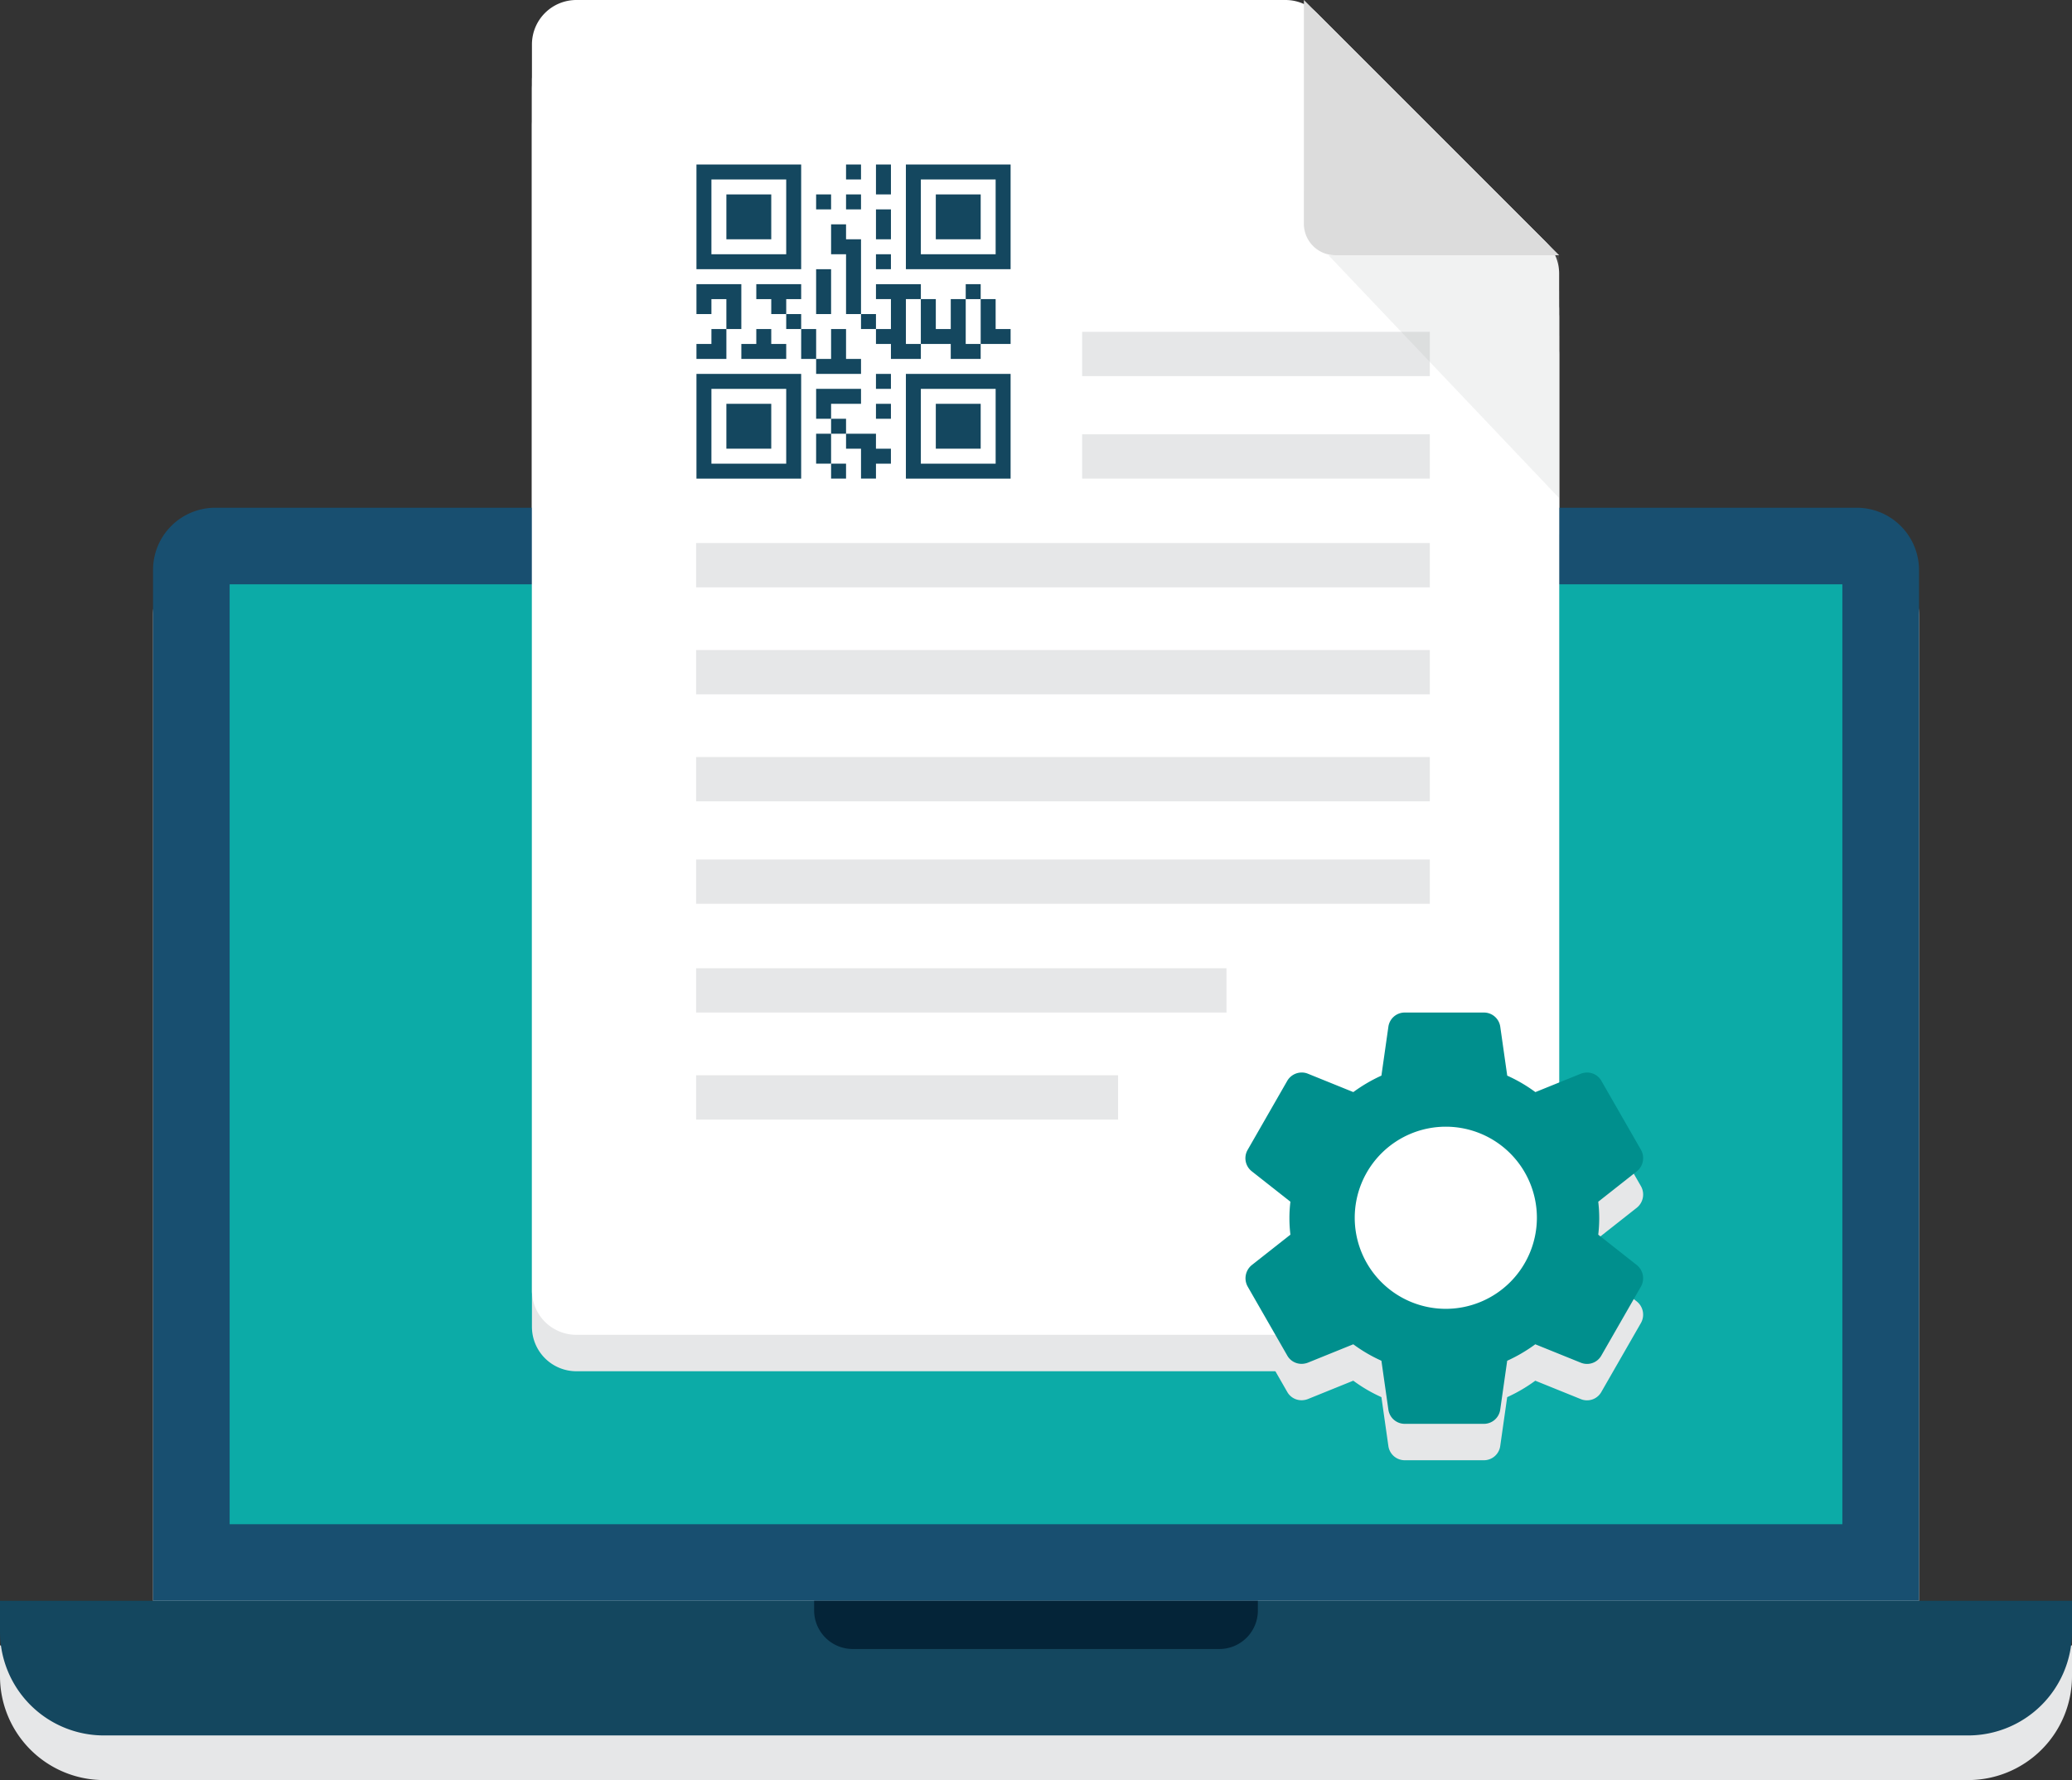 <svg xmlns="http://www.w3.org/2000/svg" width="343.517" height="295.161" viewBox="0 0 343.517 295.161">
  <rect x="0" y="0" width="343.517" height="295.161" fill="#333333" stroke="none"/>
  <g id="Group_22993" data-name="Group 22993" transform="translate(-634.343 -6004.835)">
    <g id="Group_22970" data-name="Group 22970" transform="translate(634.343 6012.236)" style="mix-blend-mode: multiply;isolation: isolate">
      <path id="Path_66170" data-name="Path 66170" d="M644.043,6221.088V6050.169a10.311,10.311,0,0,1,10.325-10.322H926.484a10.333,10.333,0,0,1,10.338,10.322v170.919Z" transform="translate(-618.668 -5955.656)" fill="#e6e7e8"/>
      <path id="Path_66171" data-name="Path 66171" d="M977.86,6114.243a17.225,17.225,0,0,1-17.213,17.214H651.569a17.225,17.225,0,0,1-17.226-17.214v-5.114H977.86Z" transform="translate(-634.343 -5843.697)" fill="#e6e7e8"/>
      <path id="Path_66172" data-name="Path 66172" d="M759.51,6110.738a6.386,6.386,0,0,1-6.4,6.388h-60.77a6.408,6.408,0,0,1-6.4-6.388v-1.609H759.51Z" transform="translate(-550.966 -5843.697)" fill="#e6e7e8"/>
      <rect id="Rectangle_4512" data-name="Rectangle 4512" width="267.369" height="155.849" transform="translate(38.074 96.886)" fill="#e6e7e8"/>
      <path id="Path_66173" data-name="Path 66173" d="M675.4,6009.973a7.363,7.363,0,0,0-7.343,7.342v206.648a7.366,7.366,0,0,0,7.343,7.344H831.012a7.365,7.365,0,0,0,7.343-7.344V6055.334a7.349,7.349,0,0,0-2.151-5.192l-38.018-38.02a7.335,7.335,0,0,0-5.193-2.149Z" transform="translate(-579.866 -6003.935)" fill="#e6e7e8"/>
      <rect id="Rectangle_4513" data-name="Rectangle 4513" width="69.961" height="7.343" transform="translate(115.407 184.327)" fill="#e6e7e8"/>
      <rect id="Rectangle_4514" data-name="Rectangle 4514" width="87.933" height="7.343" transform="translate(115.407 166.587)" fill="#e6e7e8"/>
      <rect id="Rectangle_4515" data-name="Rectangle 4515" width="121.642" height="7.343" transform="translate(115.407 148.556)" fill="#e6e7e8"/>
      <rect id="Rectangle_4516" data-name="Rectangle 4516" width="121.642" height="7.343" transform="translate(115.407 131.562)" fill="#e6e7e8"/>
      <rect id="Rectangle_4517" data-name="Rectangle 4517" width="121.642" height="7.343" transform="translate(115.407 113.823)" fill="#e6e7e8"/>
      <rect id="Rectangle_4518" data-name="Rectangle 4518" width="121.642" height="7.343" transform="translate(115.407 96.083)" fill="#e6e7e8"/>
      <rect id="Rectangle_4519" data-name="Rectangle 4519" width="57.643" height="7.343" transform="translate(179.406 78.052)" fill="#e6e7e8"/>
      <rect id="Rectangle_4520" data-name="Rectangle 4520" width="57.643" height="7.343" transform="translate(179.406 61.058)" fill="#e6e7e8"/>
      <path id="Path_66174" data-name="Path 66174" d="M756.777,6066.419v-40.27h-38.24Z" transform="translate(-498.287 -5977.792)" fill="#e6e7e8" opacity="0.15"/>
      <path id="Path_66175" data-name="Path 66175" d="M716.977,6047.088a5.215,5.215,0,0,0,5.2,5.2H759.3l-42.319-42.318Z" transform="translate(-500.807 -6003.935)" fill="#e6e7e8"/>
      <path id="Path_66176" data-name="Path 66176" d="M691.754,6033.672v17.36h17.36v-17.36Zm14.88,4.39v10.492h-12.4v-12.4h12.4Z" transform="translate(-541.567 -5965.638)" fill="#e6e7e8"/>
      <rect id="Rectangle_4521" data-name="Rectangle 4521" width="7.44" height="7.44" transform="translate(155.147 72.994)" fill="#e6e7e8"/>
      <path id="Path_66177" data-name="Path 66177" d="M678.481,6033.672v17.36h17.36v-17.36Zm14.88,4.39v10.492h-12.4v-12.4h12.4Z" transform="translate(-563.016 -5965.638)" fill="#e6e7e8"/>
      <rect id="Rectangle_4522" data-name="Rectangle 4522" width="7.44" height="7.44" transform="translate(120.425 72.994)" fill="#e6e7e8"/>
      <path id="Path_66178" data-name="Path 66178" d="M678.481,6020.4v17.36h17.36V6020.4Zm14.88,4.391v10.489h-12.4v-12.4h12.4Z" transform="translate(-563.016 -5987.086)" fill="#e6e7e8"/>
      <path id="Path_66179" data-name="Path 66179" d="M680.377,6029.734h7.44v-7.44h-7.44Z" transform="translate(-559.952 -5984.022)" fill="#e6e7e8"/>
      <path id="Path_66180" data-name="Path 66180" d="M691.754,6020.4v17.36h17.36V6020.4Zm14.88,4.391v10.489h-12.4v-12.4h12.4Z" transform="translate(-541.567 -5987.086)" fill="#e6e7e8"/>
      <path id="Path_66181" data-name="Path 66181" d="M693.65,6029.734h7.44v-7.44h-7.44Z" transform="translate(-538.503 -5984.022)" fill="#e6e7e8"/>
      <rect id="Rectangle_4523" data-name="Rectangle 4523" width="2.481" height="2.479" transform="translate(140.265 33.313)" fill="#e6e7e8"/>
      <path id="Path_66182" data-name="Path 66182" d="M689.858,6022.878v2.479h2.481V6020.4h-2.481Z" transform="translate(-544.632 -5987.086)" fill="#e6e7e8"/>
      <rect id="Rectangle_4524" data-name="Rectangle 4524" width="2.481" height="2.482" transform="translate(135.305 38.272)" fill="#e6e7e8"/>
      <rect id="Rectangle_4525" data-name="Rectangle 4525" width="2.481" height="2.482" transform="translate(140.265 38.272)" fill="#e6e7e8"/>
      <path id="Path_66183" data-name="Path 66183" d="M689.858,6025.722v2.479h2.481v-4.958h-2.481Z" transform="translate(-544.632 -5982.49)" fill="#e6e7e8"/>
      <rect id="Rectangle_4526" data-name="Rectangle 4526" width="2.481" height="2.479" transform="translate(145.226 48.193)" fill="#e6e7e8"/>
      <path id="Path_66184" data-name="Path 66184" d="M684.753,6027.982h-2.479v2.481h2.479v2.479h2.481v-2.479h2.48v-2.481h-4.961Z" transform="translate(-556.888 -5974.83)" fill="#e6e7e8"/>
      <path id="Path_66185" data-name="Path 66185" d="M689.493,6024.19h-2.479v4.96h2.479v9.92h2.481v-12.4h-2.481Z" transform="translate(-549.228 -5980.958)" fill="#e6e7e8"/>
      <rect id="Rectangle_4527" data-name="Rectangle 4527" width="2.479" height="2.48" transform="translate(160.108 53.153)" fill="#e6e7e8"/>
      <path id="Path_66186" data-name="Path 66186" d="M686.065,6029.515v4.96h2.481v-7.44h-2.481Z" transform="translate(-550.761 -5976.362)" fill="#e6e7e8"/>
      <path id="Path_66187" data-name="Path 66187" d="M680.961,6027.982h-2.48v4.96h2.48v-2.479h2.48v4.959h2.48v-7.44h-4.96Z" transform="translate(-563.017 -5974.83)" fill="#e6e7e8"/>
      <rect id="Rectangle_4528" data-name="Rectangle 4528" width="2.48" height="2.481" transform="translate(130.346 58.113)" fill="#e6e7e8"/>
      <rect id="Rectangle_4529" data-name="Rectangle 4529" width="2.479" height="2.481" transform="translate(142.746 58.113)" fill="#e6e7e8"/>
      <path id="Path_66188" data-name="Path 66188" d="M680.961,6033.306h-2.48v2.482h4.961v-4.962h-2.48Z" transform="translate(-563.017 -5970.233)" fill="#e6e7e8"/>
      <path id="Path_66189" data-name="Path 66189" d="M686.285,6030.826h-2.479v2.479h-2.48v2.482h7.441v-2.482h-2.481Z" transform="translate(-558.42 -5970.233)" fill="#e6e7e8"/>
      <path id="Path_66190" data-name="Path 66190" d="M692.339,6027.982h-2.481v2.481h2.481v4.959h-2.481v2.479h2.481v2.482H697.3V6037.9h-2.479v-7.438H697.3v-2.481h-4.959Z" transform="translate(-544.632 -5974.83)" fill="#e6e7e8"/>
      <path id="Path_66191" data-name="Path 66191" d="M700.143,6033.891v-4.959h-2.481v4.959h-2.479v-4.959H692.7v7.438h4.96v2.482h4.96v-2.482h-2.479Z" transform="translate(-540.036 -5973.298)" fill="#e6e7e8"/>
      <path id="Path_66192" data-name="Path 66192" d="M698.974,6031.41v-2.479h-2.48v7.438h4.961v-2.479h-2.48Z" transform="translate(-533.907 -5973.298)" fill="#e6e7e8"/>
      <path id="Path_66193" data-name="Path 66193" d="M685.117,6033.306v2.482H687.6v-4.962h-2.479Z" transform="translate(-552.292 -5970.233)" fill="#e6e7e8"/>
      <path id="Path_66194" data-name="Path 66194" d="M691.026,6033.306v-2.479h-2.479v4.962h-2.481v2.479h7.442v-2.479h-2.481Z" transform="translate(-550.761 -5970.233)" fill="#e6e7e8"/>
      <rect id="Rectangle_4530" data-name="Rectangle 4530" width="2.481" height="2.479" transform="translate(145.226 68.034)" fill="#e6e7e8"/>
      <path id="Path_66195" data-name="Path 66195" d="M688.547,6034.618h-2.481v4.96h2.481V6037.1h4.96v-2.481h-4.96Z" transform="translate(-550.761 -5964.105)" fill="#e6e7e8"/>
      <rect id="Rectangle_4531" data-name="Rectangle 4531" width="2.481" height="2.479" transform="translate(145.226 72.994)" fill="#e6e7e8"/>
      <rect id="Rectangle_4532" data-name="Rectangle 4532" width="2.479" height="2.481" transform="translate(137.786 75.473)" fill="#e6e7e8"/>
      <path id="Path_66196" data-name="Path 66196" d="M686.065,6039.943v2.48h2.481v-4.96h-2.481Z" transform="translate(-550.761 -5959.509)" fill="#e6e7e8"/>
      <path id="Path_66197" data-name="Path 66197" d="M692.922,6037.464h-4.96v2.479h2.481v4.96h2.479v-2.479H695.4v-2.48h-2.481Z" transform="translate(-547.696 -5959.509)" fill="#e6e7e8"/>
      <rect id="Rectangle_4533" data-name="Rectangle 4533" width="2.479" height="2.479" transform="translate(137.786 82.915)" fill="#e6e7e8"/>
      <path id="Path_66198" data-name="Path 66198" d="M778.166,6116.028l-6.4-5.044a23.067,23.067,0,0,0,0-5.462l6.407-5.05a2.81,2.81,0,0,0,.672-3.564l-6.529-11.38a2.708,2.708,0,0,0-2.394-1.428,2.979,2.979,0,0,0-1.028.188l-7.55,3.056a25.215,25.215,0,0,0-4.667-2.729l-1.151-8.083a2.74,2.74,0,0,0-2.731-2.381H739.7a2.735,2.735,0,0,0-2.728,2.362l-1.154,8.1a26.287,26.287,0,0,0-4.659,2.73l-7.566-3.061a2.666,2.666,0,0,0-.97-.18,2.778,2.778,0,0,0-2.428,1.4l-6.54,11.395a2.759,2.759,0,0,0,.67,3.578l6.406,5.047a22.711,22.711,0,0,0,0,5.462l-6.409,5.047a2.815,2.815,0,0,0-.672,3.567l6.529,11.38a2.712,2.712,0,0,0,2.394,1.426,3.006,3.006,0,0,0,1.031-.187l7.55-3.056a25.2,25.2,0,0,0,4.664,2.729l1.151,8.083a2.739,2.739,0,0,0,2.731,2.381h13.088a2.734,2.734,0,0,0,2.728-2.363l1.154-8.1a26.275,26.275,0,0,0,4.659-2.729l7.566,3.061a2.755,2.755,0,0,0,1.012.192h0A2.715,2.715,0,0,0,772.3,6131l6.561-11.429A2.811,2.811,0,0,0,778.166,6116.028Zm-31.672,7.252a15.1,15.1,0,1,1,15.1-15.1A15.118,15.118,0,0,1,746.494,6123.28Z" transform="translate(-506.793 -5900.222)" fill="#e6e7e8"/>
      <path id="Path_66199" data-name="Path 66199" d="M675.4,6007.664a7.364,7.364,0,0,0-7.343,7.344v206.646A7.366,7.366,0,0,0,675.4,6229H831.012a7.365,7.365,0,0,0,7.343-7.344V6053.027a7.342,7.342,0,0,0-2.151-5.192l-38.018-38.021a7.347,7.347,0,0,0-5.193-2.149Z" transform="translate(-579.866 -6007.664)" fill="#e6e7e8"/>
      <rect id="Rectangle_4534" data-name="Rectangle 4534" width="69.961" height="7.343" transform="translate(115.407 178.29)" fill="#e6e7e8"/>
      <rect id="Rectangle_4535" data-name="Rectangle 4535" width="87.933" height="7.343" transform="translate(115.407 160.55)" fill="#e6e7e8"/>
      <rect id="Rectangle_4536" data-name="Rectangle 4536" width="121.642" height="7.343" transform="translate(115.407 142.519)" fill="#e6e7e8"/>
      <rect id="Rectangle_4537" data-name="Rectangle 4537" width="121.642" height="7.343" transform="translate(115.407 125.526)" fill="#e6e7e8"/>
      <rect id="Rectangle_4538" data-name="Rectangle 4538" width="121.642" height="7.343" transform="translate(115.407 107.786)" fill="#e6e7e8"/>
      <rect id="Rectangle_4539" data-name="Rectangle 4539" width="121.642" height="7.343" transform="translate(115.407 90.046)" fill="#e6e7e8"/>
      <rect id="Rectangle_4540" data-name="Rectangle 4540" width="57.643" height="7.343" transform="translate(179.406 72.015)" fill="#e6e7e8"/>
      <rect id="Rectangle_4541" data-name="Rectangle 4541" width="57.643" height="7.343" transform="translate(179.406 55.022)" fill="#e6e7e8"/>
      <path id="Path_66200" data-name="Path 66200" d="M756.777,6064.112v-40.27h-38.24Z" transform="translate(-498.287 -5981.522)" fill="#e6e7e8" opacity="0.15"/>
      <path id="Path_66201" data-name="Path 66201" d="M716.977,6044.782a5.217,5.217,0,0,0,5.2,5.2H759.3l-42.319-42.321Z" transform="translate(-500.807 -6007.664)" fill="#e6e7e8"/>
      <path id="Path_66202" data-name="Path 66202" d="M691.754,6031.363v17.362h17.36v-17.362Zm14.88,4.393v10.489h-12.4v-12.4h12.4Z" transform="translate(-541.567 -5969.368)" fill="#e6e7e8"/>
      <rect id="Rectangle_4542" data-name="Rectangle 4542" width="7.44" height="7.44" transform="translate(155.147 66.957)" fill="#e6e7e8"/>
      <path id="Path_66203" data-name="Path 66203" d="M678.481,6031.363v17.362h17.36v-17.362Zm14.88,4.393v10.489h-12.4v-12.4h12.4Z" transform="translate(-563.016 -5969.368)" fill="#e6e7e8"/>
      <rect id="Rectangle_4543" data-name="Rectangle 4543" width="7.44" height="7.44" transform="translate(120.425 66.957)" fill="#e6e7e8"/>
      <path id="Path_66204" data-name="Path 66204" d="M678.481,6018.091v17.36h17.36v-17.36Zm14.88,4.391v10.489h-12.4v-12.4h12.4Z" transform="translate(-563.016 -5990.814)" fill="#e6e7e8"/>
      <path id="Path_66205" data-name="Path 66205" d="M680.377,6027.428h7.44v-7.44h-7.44Z" transform="translate(-559.952 -5987.752)" fill="#e6e7e8"/>
      <path id="Path_66206" data-name="Path 66206" d="M691.754,6018.091v17.36h17.36v-17.36Zm14.88,4.391v10.489h-12.4v-12.4h12.4Z" transform="translate(-541.567 -5990.814)" fill="#e6e7e8"/>
      <path id="Path_66207" data-name="Path 66207" d="M693.65,6027.428h7.44v-7.44h-7.44Z" transform="translate(-538.503 -5987.752)" fill="#e6e7e8"/>
      <rect id="Rectangle_4544" data-name="Rectangle 4544" width="2.481" height="2.479" transform="translate(140.265 27.276)" fill="#e6e7e8"/>
      <path id="Path_66208" data-name="Path 66208" d="M689.858,6020.57v2.479h2.481v-4.959h-2.481Z" transform="translate(-544.632 -5990.814)" fill="#e6e7e8"/>
      <rect id="Rectangle_4545" data-name="Rectangle 4545" width="2.481" height="2.482" transform="translate(135.305 32.235)" fill="#e6e7e8"/>
      <rect id="Rectangle_4546" data-name="Rectangle 4546" width="2.481" height="2.482" transform="translate(140.265 32.235)" fill="#e6e7e8"/>
      <path id="Path_66209" data-name="Path 66209" d="M689.858,6023.415v2.479h2.481v-4.959h-2.481Z" transform="translate(-544.632 -5986.219)" fill="#e6e7e8"/>
      <rect id="Rectangle_4547" data-name="Rectangle 4547" width="2.481" height="2.479" transform="translate(145.226 42.156)" fill="#e6e7e8"/>
      <path id="Path_66210" data-name="Path 66210" d="M684.753,6025.676h-2.479v2.479h2.479v2.479h2.481v-2.479h2.48v-2.479h-4.961Z" transform="translate(-556.888 -5978.559)" fill="#e6e7e8"/>
      <path id="Path_66211" data-name="Path 66211" d="M689.493,6021.884h-2.479v4.96h2.479v9.92h2.481v-12.4h-2.481Z" transform="translate(-549.228 -5984.688)" fill="#e6e7e8"/>
      <rect id="Rectangle_4548" data-name="Rectangle 4548" width="2.479" height="2.48" transform="translate(160.108 47.117)" fill="#e6e7e8"/>
      <path id="Path_66212" data-name="Path 66212" d="M686.065,6027.209v4.959h2.481v-7.44h-2.481Z" transform="translate(-550.761 -5980.092)" fill="#e6e7e8"/>
      <path id="Path_66213" data-name="Path 66213" d="M680.961,6025.676h-2.48v4.959h2.48v-2.479h2.48v4.96h2.48v-7.439h-4.96Z" transform="translate(-563.017 -5978.559)" fill="#e6e7e8"/>
      <rect id="Rectangle_4549" data-name="Rectangle 4549" width="2.48" height="2.481" transform="translate(130.346 52.076)" fill="#e6e7e8"/>
      <rect id="Rectangle_4550" data-name="Rectangle 4550" width="2.479" height="2.481" transform="translate(142.746 52.076)" fill="#e6e7e8"/>
      <path id="Path_66214" data-name="Path 66214" d="M680.961,6031h-2.48v2.48h4.961v-4.961h-2.48Z" transform="translate(-563.017 -5973.963)" fill="#e6e7e8"/>
      <path id="Path_66215" data-name="Path 66215" d="M686.285,6028.52h-2.479V6031h-2.48v2.48h7.441V6031h-2.481Z" transform="translate(-558.42 -5973.963)" fill="#e6e7e8"/>
      <path id="Path_66216" data-name="Path 66216" d="M692.339,6025.676h-2.481v2.479h2.481v4.96h-2.481v2.48h2.481v2.48H697.3v-2.48h-2.479v-7.44H697.3v-2.479h-4.959Z" transform="translate(-544.632 -5978.559)" fill="#e6e7e8"/>
      <path id="Path_66217" data-name="Path 66217" d="M700.143,6031.583v-4.96h-2.481v4.96h-2.479v-4.96H692.7v7.44h4.96v2.48h4.96v-2.48h-2.479Z" transform="translate(-540.036 -5977.026)" fill="#e6e7e8"/>
      <path id="Path_66218" data-name="Path 66218" d="M698.974,6029.1v-2.479h-2.48v7.44h4.961v-2.48h-2.48Z" transform="translate(-533.907 -5977.026)" fill="#e6e7e8"/>
      <path id="Path_66219" data-name="Path 66219" d="M685.117,6031v2.48H687.6v-4.961h-2.479Z" transform="translate(-552.292 -5973.963)" fill="#e6e7e8"/>
      <path id="Path_66220" data-name="Path 66220" d="M691.026,6031v-2.48h-2.479v4.961h-2.481v2.479h7.442v-2.479h-2.481Z" transform="translate(-550.761 -5973.963)" fill="#e6e7e8"/>
      <rect id="Rectangle_4551" data-name="Rectangle 4551" width="2.481" height="2.479" transform="translate(145.226 61.997)" fill="#e6e7e8"/>
      <path id="Path_66221" data-name="Path 66221" d="M688.547,6032.312h-2.481v4.961h2.481v-2.48h4.96v-2.48h-4.96Z" transform="translate(-550.761 -5967.835)" fill="#e6e7e8"/>
      <rect id="Rectangle_4552" data-name="Rectangle 4552" width="2.481" height="2.479" transform="translate(145.226 66.957)" fill="#e6e7e8"/>
      <rect id="Rectangle_4553" data-name="Rectangle 4553" width="2.479" height="2.481" transform="translate(137.786 69.438)" fill="#e6e7e8"/>
      <path id="Path_66222" data-name="Path 66222" d="M686.065,6037.636v2.481h2.481v-4.961h-2.481Z" transform="translate(-550.761 -5963.238)" fill="#e6e7e8"/>
      <path id="Path_66223" data-name="Path 66223" d="M692.922,6035.156h-4.96v2.479h2.481v4.961h2.479v-2.479H695.4v-2.481h-2.481Z" transform="translate(-547.696 -5963.238)" fill="#e6e7e8"/>
      <rect id="Rectangle_4554" data-name="Rectangle 4554" width="2.479" height="2.479" transform="translate(137.786 76.879)" fill="#e6e7e8"/>
      <path id="Path_66224" data-name="Path 66224" d="M778.166,6113.721l-6.4-5.047a23.067,23.067,0,0,0,0-5.462l6.407-5.049a2.812,2.812,0,0,0,.672-3.565l-6.529-11.377a2.709,2.709,0,0,0-2.394-1.429,2.894,2.894,0,0,0-1.028.189l-7.55,3.056a25.052,25.052,0,0,0-4.667-2.729l-1.151-8.085a2.737,2.737,0,0,0-2.731-2.379H739.7a2.732,2.732,0,0,0-2.728,2.358l-1.154,8.105a26.037,26.037,0,0,0-4.659,2.729l-7.566-3.062a2.666,2.666,0,0,0-.97-.18,2.778,2.778,0,0,0-2.428,1.4l-6.54,11.4a2.755,2.755,0,0,0,.67,3.575l6.406,5.047a22.711,22.711,0,0,0,0,5.462l-6.409,5.05a2.811,2.811,0,0,0-.672,3.564l6.529,11.38a2.715,2.715,0,0,0,2.394,1.429,2.943,2.943,0,0,0,1.031-.19l7.55-3.053a25.184,25.184,0,0,0,4.664,2.726l1.151,8.083a2.739,2.739,0,0,0,2.731,2.381h13.088a2.734,2.734,0,0,0,2.728-2.359l1.154-8.1a25.922,25.922,0,0,0,4.659-2.729l7.566,3.061a2.757,2.757,0,0,0,1.012.194h0a2.715,2.715,0,0,0,2.386-1.41l6.561-11.433A2.807,2.807,0,0,0,778.166,6113.721Zm-31.672,7.251a15.1,15.1,0,1,1,15.1-15.1A15.117,15.117,0,0,1,746.494,6120.972Z" transform="translate(-506.793 -5903.95)" fill="#e6e7e8"/>
    </g>
    <g id="Group_22992" data-name="Group 22992" transform="translate(634.343 6004.835)">
      <g id="Group_22991" data-name="Group 22991">
        <path id="Path_66225" data-name="Path 66225" d="M644.043,6218.259V6047.341a10.311,10.311,0,0,1,10.325-10.322H926.484a10.333,10.333,0,0,1,10.338,10.322v170.918Z" transform="translate(-618.668 -5952.828)" fill="#184f70"/>
        <path id="Path_66226" data-name="Path 66226" d="M977.86,6111.415a17.223,17.223,0,0,1-17.213,17.213H651.569a17.223,17.223,0,0,1-17.226-17.213V6106.3H977.86Z" transform="translate(-634.343 -5840.868)" fill="#14475f"/>
        <path id="Path_66227" data-name="Path 66227" d="M759.51,6107.91a6.386,6.386,0,0,1-6.4,6.388h-60.77a6.408,6.408,0,0,1-6.4-6.388v-1.61H759.51Z" transform="translate(-550.966 -5840.868)" fill="#042438"/>
        <path id="Path_76452" data-name="Path 76452" d="M0,0H267.369V155.849H0Z" transform="translate(38.074 96.888)" fill="#0caba7"/>
        <g id="Group_22990" data-name="Group 22990" transform="translate(88.188)">
          <g id="Group_22971" data-name="Group 22971" transform="translate(0 6.038)" style="mix-blend-mode: multiply;isolation: isolate">
            <path id="Path_66228" data-name="Path 66228" d="M675.4,6007.144a7.364,7.364,0,0,0-7.343,7.344v206.647a7.366,7.366,0,0,0,7.343,7.343H831.012a7.364,7.364,0,0,0,7.343-7.343V6052.5a7.351,7.351,0,0,0-2.151-5.192l-38.018-38.019a7.332,7.332,0,0,0-5.193-2.15Z" transform="translate(-668.054 -6007.144)" fill="#e6e7e8"/>
            <rect id="Rectangle_4556" data-name="Rectangle 4556" width="69.961" height="7.343" transform="translate(27.22 178.29)" fill="#e6e7e8"/>
            <rect id="Rectangle_4557" data-name="Rectangle 4557" width="87.933" height="7.343" transform="translate(27.22 160.549)" fill="#e6e7e8"/>
            <rect id="Rectangle_4558" data-name="Rectangle 4558" width="121.642" height="7.343" transform="translate(27.22 142.518)" fill="#e6e7e8"/>
            <rect id="Rectangle_4559" data-name="Rectangle 4559" width="121.642" height="7.343" transform="translate(27.22 125.526)" fill="#e6e7e8"/>
            <rect id="Rectangle_4560" data-name="Rectangle 4560" width="121.642" height="7.343" transform="translate(27.22 107.786)" fill="#e6e7e8"/>
            <rect id="Rectangle_4561" data-name="Rectangle 4561" width="121.642" height="7.343" transform="translate(27.22 90.045)" fill="#e6e7e8"/>
            <rect id="Rectangle_4562" data-name="Rectangle 4562" width="57.643" height="7.343" transform="translate(91.218 72.014)" fill="#e6e7e8"/>
            <rect id="Rectangle_4563" data-name="Rectangle 4563" width="57.643" height="7.343" transform="translate(91.218 55.022)" fill="#e6e7e8"/>
            <path id="Path_66229" data-name="Path 66229" d="M756.777,6063.59v-40.269h-38.24Z" transform="translate(-586.475 -5981)" fill="#e6e7e8" opacity="0.15"/>
            <path id="Path_66230" data-name="Path 66230" d="M716.977,6044.26a5.217,5.217,0,0,0,5.2,5.205H759.3l-42.319-42.321Z" transform="translate(-588.995 -6007.144)" fill="#e6e7e8"/>
            <path id="Path_66231" data-name="Path 66231" d="M691.754,6030.842v17.36h17.36v-17.36Zm14.88,4.391v10.492h-12.4v-12.4h12.4Z" transform="translate(-629.755 -5968.846)" fill="#e6e7e8"/>
            <rect id="Rectangle_4564" data-name="Rectangle 4564" width="7.44" height="7.44" transform="translate(66.959 66.957)" fill="#e6e7e8"/>
            <path id="Path_66232" data-name="Path 66232" d="M678.481,6030.842v17.36h17.36v-17.36Zm14.88,4.391v10.492h-12.4v-12.4h12.4Z" transform="translate(-651.204 -5968.846)" fill="#e6e7e8"/>
            <rect id="Rectangle_4565" data-name="Rectangle 4565" width="7.44" height="7.44" transform="translate(32.237 66.957)" fill="#e6e7e8"/>
            <path id="Path_66233" data-name="Path 66233" d="M678.481,6017.569v17.36h17.36v-17.36Zm14.88,4.39v10.492h-12.4v-12.4h12.4Z" transform="translate(-651.204 -5990.295)" fill="#e6e7e8"/>
            <path id="Path_66234" data-name="Path 66234" d="M680.377,6026.905h7.44v-7.438h-7.44Z" transform="translate(-648.14 -5987.231)" fill="#e6e7e8"/>
            <path id="Path_66235" data-name="Path 66235" d="M691.754,6017.569v17.36h17.36v-17.36Zm14.88,4.39v10.492h-12.4v-12.4h12.4Z" transform="translate(-629.755 -5990.295)" fill="#e6e7e8"/>
            <path id="Path_66236" data-name="Path 66236" d="M693.65,6026.905h7.44v-7.438h-7.44Z" transform="translate(-626.691 -5987.231)" fill="#e6e7e8"/>
            <rect id="Rectangle_4566" data-name="Rectangle 4566" width="2.481" height="2.479" transform="translate(52.077 27.276)" fill="#e6e7e8"/>
            <path id="Path_66237" data-name="Path 66237" d="M689.858,6020.05v2.479h2.481v-4.959h-2.481Z" transform="translate(-632.82 -5990.294)" fill="#e6e7e8"/>
            <rect id="Rectangle_4567" data-name="Rectangle 4567" width="2.481" height="2.482" transform="translate(47.117 32.235)" fill="#e6e7e8"/>
            <rect id="Rectangle_4568" data-name="Rectangle 4568" width="2.481" height="2.482" transform="translate(52.077 32.235)" fill="#e6e7e8"/>
            <path id="Path_66238" data-name="Path 66238" d="M689.858,6022.894v2.479h2.481v-4.959h-2.481Z" transform="translate(-632.82 -5985.698)" fill="#e6e7e8"/>
            <rect id="Rectangle_4569" data-name="Rectangle 4569" width="2.481" height="2.479" transform="translate(57.038 42.156)" fill="#e6e7e8"/>
            <path id="Path_66239" data-name="Path 66239" d="M684.753,6025.154h-2.479v2.479h2.479v2.479h2.481v-2.479h2.48v-2.479h-4.961Z" transform="translate(-645.076 -5978.038)" fill="#e6e7e8"/>
            <path id="Path_66240" data-name="Path 66240" d="M689.493,6021.361h-2.479v4.961h2.479v9.919h2.481v-12.4h-2.481Z" transform="translate(-637.416 -5984.167)" fill="#e6e7e8"/>
            <rect id="Rectangle_4570" data-name="Rectangle 4570" width="2.479" height="2.48" transform="translate(71.92 47.116)" fill="#e6e7e8"/>
            <path id="Path_66241" data-name="Path 66241" d="M686.065,6026.687v4.959h2.481v-7.439h-2.481Z" transform="translate(-638.948 -5979.571)" fill="#e6e7e8"/>
            <path id="Path_66242" data-name="Path 66242" d="M680.961,6025.154h-2.48v4.959h2.48v-2.479h2.48v4.961h2.48v-7.44h-4.96Z" transform="translate(-651.204 -5978.038)" fill="#e6e7e8"/>
            <rect id="Rectangle_4571" data-name="Rectangle 4571" width="2.48" height="2.481" transform="translate(42.158 52.075)" fill="#e6e7e8"/>
            <rect id="Rectangle_4572" data-name="Rectangle 4572" width="2.479" height="2.481" transform="translate(54.558 52.075)" fill="#e6e7e8"/>
            <path id="Path_66243" data-name="Path 66243" d="M680.961,6030.478h-2.48v2.48h4.961V6028h-2.48Z" transform="translate(-651.204 -5973.441)" fill="#e6e7e8"/>
            <path id="Path_66244" data-name="Path 66244" d="M686.285,6028h-2.479v2.479h-2.48v2.48h7.441v-2.48h-2.481Z" transform="translate(-646.608 -5973.441)" fill="#e6e7e8"/>
            <path id="Path_66245" data-name="Path 66245" d="M692.339,6025.154h-2.481v2.479h2.481v4.961h-2.481v2.479h2.481v2.48H697.3v-2.48h-2.479v-7.44H697.3v-2.479h-4.959Z" transform="translate(-632.82 -5978.038)" fill="#e6e7e8"/>
            <path id="Path_66246" data-name="Path 66246" d="M700.143,6031.063V6026.1h-2.481v4.961h-2.479V6026.1H692.7v7.44h4.96v2.48h4.96v-2.48h-2.479Z" transform="translate(-628.224 -5976.506)" fill="#e6e7e8"/>
            <path id="Path_66247" data-name="Path 66247" d="M698.974,6028.581V6026.1h-2.48v7.44h4.961v-2.479h-2.48Z" transform="translate(-622.095 -5976.506)" fill="#e6e7e8"/>
            <path id="Path_66248" data-name="Path 66248" d="M685.117,6030.478v2.48H687.6V6028h-2.479Z" transform="translate(-640.48 -5973.441)" fill="#e6e7e8"/>
            <path id="Path_66249" data-name="Path 66249" d="M691.026,6030.478V6028h-2.479v4.96h-2.481v2.479h7.442v-2.479h-2.481Z" transform="translate(-638.948 -5973.441)" fill="#e6e7e8"/>
            <rect id="Rectangle_4573" data-name="Rectangle 4573" width="2.481" height="2.479" transform="translate(57.038 61.996)" fill="#e6e7e8"/>
            <path id="Path_66250" data-name="Path 66250" d="M688.547,6031.79h-2.481v4.961h2.481v-2.479h4.96v-2.481h-4.96Z" transform="translate(-638.948 -5967.315)" fill="#e6e7e8"/>
            <rect id="Rectangle_4574" data-name="Rectangle 4574" width="2.481" height="2.479" transform="translate(57.038 66.957)" fill="#e6e7e8"/>
            <rect id="Rectangle_4575" data-name="Rectangle 4575" width="2.479" height="2.481" transform="translate(49.598 69.436)" fill="#e6e7e8"/>
            <path id="Path_66251" data-name="Path 66251" d="M686.065,6037.114v2.482h2.481v-4.962h-2.481Z" transform="translate(-638.948 -5962.718)" fill="#e6e7e8"/>
            <path id="Path_66252" data-name="Path 66252" d="M692.922,6034.635h-4.96v2.479h2.481v4.961h2.479V6039.6H695.4v-2.482h-2.481Z" transform="translate(-635.884 -5962.718)" fill="#e6e7e8"/>
            <rect id="Rectangle_4576" data-name="Rectangle 4576" width="2.479" height="2.479" transform="translate(49.598 76.878)" fill="#e6e7e8"/>
            <path id="Path_66253" data-name="Path 66253" d="M778.166,6113.2l-6.4-5.047a23.067,23.067,0,0,0,0-5.462l6.407-5.049a2.812,2.812,0,0,0,.672-3.565l-6.529-11.38a2.71,2.71,0,0,0-2.394-1.428,2.979,2.979,0,0,0-1.028.188l-7.55,3.057a25.037,25.037,0,0,0-4.667-2.726l-1.151-8.084a2.74,2.74,0,0,0-2.731-2.384H739.7a2.735,2.735,0,0,0-2.728,2.363l-1.154,8.1a25.92,25.92,0,0,0-4.659,2.729l-7.566-3.062a2.647,2.647,0,0,0-.97-.181,2.78,2.78,0,0,0-2.428,1.4l-6.54,11.4a2.757,2.757,0,0,0,.67,3.576l6.406,5.046a22.711,22.711,0,0,0,0,5.462l-6.409,5.047a2.817,2.817,0,0,0-.672,3.568l6.529,11.38a2.712,2.712,0,0,0,2.394,1.425,2.983,2.983,0,0,0,1.031-.187l7.55-3.056a25.037,25.037,0,0,0,4.664,2.729l1.151,8.083a2.738,2.738,0,0,0,2.731,2.381h13.088a2.733,2.733,0,0,0,2.728-2.361l1.154-8.1a26.215,26.215,0,0,0,4.659-2.729l7.566,3.061a2.757,2.757,0,0,0,1.012.194h0a2.716,2.716,0,0,0,2.386-1.413l6.561-11.43A2.806,2.806,0,0,0,778.166,6113.2Zm-31.672,7.249a15.1,15.1,0,1,1,15.1-15.1A15.115,15.115,0,0,1,746.494,6120.451Z" transform="translate(-594.981 -5903.431)" fill="#e6e7e8"/>
          </g>
          <g id="Group_22989" data-name="Group 22989">
            <g id="Group_22988" data-name="Group 22988">
              <g id="Group_22972" data-name="Group 22972">
                <path id="Path_66254" data-name="Path 66254" d="M675.4,6004.835a7.365,7.365,0,0,0-7.343,7.344V6218.83a7.364,7.364,0,0,0,7.343,7.339H831.012a7.363,7.363,0,0,0,7.343-7.339V6050.2a7.342,7.342,0,0,0-2.151-5.192l-38.018-38.021a7.341,7.341,0,0,0-5.193-2.151Z" transform="translate(-668.054 -6004.835)" fill="#fff"/>
              </g>
              <g id="Group_22973" data-name="Group 22973" transform="translate(27.22 178.291)">
                <rect id="Rectangle_4577" data-name="Rectangle 4577" width="69.961" height="7.343" fill="#e6e7e8"/>
              </g>
              <g id="Group_22974" data-name="Group 22974" transform="translate(27.22 160.552)">
                <rect id="Rectangle_4578" data-name="Rectangle 4578" width="87.933" height="7.343" fill="#e6e7e8"/>
              </g>
              <g id="Group_22975" data-name="Group 22975" transform="translate(27.22 142.519)">
                <rect id="Rectangle_4579" data-name="Rectangle 4579" width="121.642" height="7.343" fill="#e6e7e8"/>
              </g>
              <g id="Group_22976" data-name="Group 22976" transform="translate(27.22 125.527)">
                <rect id="Rectangle_4580" data-name="Rectangle 4580" width="121.642" height="7.343" fill="#e6e7e8"/>
              </g>
              <g id="Group_22977" data-name="Group 22977" transform="translate(27.22 107.787)">
                <rect id="Rectangle_4581" data-name="Rectangle 4581" width="121.642" height="7.343" fill="#e6e7e8"/>
              </g>
              <g id="Group_22978" data-name="Group 22978" transform="translate(27.22 90.048)">
                <rect id="Rectangle_4582" data-name="Rectangle 4582" width="121.642" height="7.343" fill="#e6e7e8"/>
              </g>
              <g id="Group_22979" data-name="Group 22979" transform="translate(91.218 72.015)">
                <rect id="Rectangle_4583" data-name="Rectangle 4583" width="57.643" height="7.343" fill="#e6e7e8"/>
              </g>
              <g id="Group_22980" data-name="Group 22980" transform="translate(91.218 55.023)">
                <rect id="Rectangle_4584" data-name="Rectangle 4584" width="57.643" height="7.343" fill="#e6e7e8"/>
              </g>
              <path id="Path_66255" data-name="Path 66255" d="M756.777,6061.282v-40.269h-38.24Z" transform="translate(-586.475 -5978.691)" fill="#a6a8ab" opacity="0.15"/>
              <g id="Group_22981" data-name="Group 22981" transform="translate(127.982)">
                <path id="Path_66256" data-name="Path 66256" d="M716.977,6041.954a5.215,5.215,0,0,0,5.2,5.2H759.3l-42.319-42.322Z" transform="translate(-716.977 -6004.835)" fill="#dcdcdc"/>
              </g>
              <g id="Group_22987" data-name="Group 22987" transform="translate(27.277 27.278)">
                <g id="Group_22982" data-name="Group 22982" transform="translate(34.723 34.719)">
                  <path id="Path_66257" data-name="Path 66257" d="M691.754,6028.534V6045.9h17.36v-17.362Zm14.88,4.392v10.491h-12.4v-12.4h12.4Z" transform="translate(-691.754 -6028.534)" fill="#14475f"/>
                  <rect id="Rectangle_4585" data-name="Rectangle 4585" width="7.44" height="7.44" transform="translate(4.96 4.961)" fill="#14475f"/>
                </g>
                <g id="Group_22983" data-name="Group 22983" transform="translate(0 34.719)">
                  <path id="Path_66258" data-name="Path 66258" d="M678.481,6028.534V6045.9h17.36v-17.362Zm14.88,4.392v10.491h-12.4v-12.4h12.4Z" transform="translate(-678.481 -6028.534)" fill="#14475f"/>
                  <rect id="Rectangle_4586" data-name="Rectangle 4586" width="7.44" height="7.44" transform="translate(4.96 4.961)" fill="#14475f"/>
                </g>
                <g id="Group_22984" data-name="Group 22984" transform="translate(0)">
                  <path id="Path_66259" data-name="Path 66259" d="M678.481,6015.263v17.358h17.36v-17.358Zm14.88,4.389v10.491h-12.4v-12.4h12.4Z" transform="translate(-678.481 -6015.263)" fill="#14475f"/>
                  <path id="Path_66260" data-name="Path 66260" d="M680.377,6024.6h7.44v-7.44h-7.44Z" transform="translate(-675.417 -6012.2)" fill="#14475f"/>
                </g>
                <g id="Group_22985" data-name="Group 22985" transform="translate(34.723)">
                  <path id="Path_66261" data-name="Path 66261" d="M691.754,6015.263v17.358h17.36v-17.358Zm14.88,4.389v10.491h-12.4v-12.4h12.4Z" transform="translate(-691.754 -6015.263)" fill="#14475f"/>
                  <path id="Path_66262" data-name="Path 66262" d="M693.65,6024.6h7.44v-7.44h-7.44Z" transform="translate(-688.69 -6012.2)" fill="#14475f"/>
                </g>
                <g id="Group_22986" data-name="Group 22986">
                  <rect id="Rectangle_4587" data-name="Rectangle 4587" width="2.481" height="2.479" transform="translate(24.801)" fill="#14475f"/>
                  <path id="Path_66263" data-name="Path 66263" d="M689.858,6017.742v2.479h2.481v-4.958h-2.481Z" transform="translate(-660.096 -6015.263)" fill="#14475f"/>
                  <rect id="Rectangle_4588" data-name="Rectangle 4588" width="2.481" height="2.482" transform="translate(19.84 4.959)" fill="#14475f"/>
                  <rect id="Rectangle_4589" data-name="Rectangle 4589" width="2.481" height="2.482" transform="translate(24.801 4.959)" fill="#14475f"/>
                  <path id="Path_66264" data-name="Path 66264" d="M689.858,6020.587v2.479h2.481v-4.958h-2.481Z" transform="translate(-660.096 -6010.667)" fill="#14475f"/>
                  <rect id="Rectangle_4590" data-name="Rectangle 4590" width="2.481" height="2.479" transform="translate(29.761 14.88)" fill="#14475f"/>
                  <path id="Path_66265" data-name="Path 66265" d="M684.753,6022.847h-2.479v2.48h2.479v2.478h2.481v-2.478h2.48v-2.48h-4.961Z" transform="translate(-672.352 -6003.007)" fill="#14475f"/>
                  <path id="Path_66266" data-name="Path 66266" d="M689.493,6019.055h-2.479v4.96h2.479v9.918h2.481v-12.4h-2.481Z" transform="translate(-664.692 -6009.135)" fill="#14475f"/>
                  <rect id="Rectangle_4591" data-name="Rectangle 4591" width="2.479" height="2.48" transform="translate(44.643 19.84)" fill="#14475f"/>
                  <path id="Path_66267" data-name="Path 66267" d="M686.065,6024.379v4.958h2.481V6021.9h-2.481Z" transform="translate(-666.225 -6004.539)" fill="#14475f"/>
                  <path id="Path_66268" data-name="Path 66268" d="M680.961,6022.847h-2.48v4.958h2.48v-2.478h2.48v4.96h2.48v-7.44h-4.96Z" transform="translate(-678.481 -6003.007)" fill="#14475f"/>
                  <rect id="Rectangle_4592" data-name="Rectangle 4592" width="2.48" height="2.481" transform="translate(14.881 24.798)" fill="#14475f"/>
                  <rect id="Rectangle_4593" data-name="Rectangle 4593" width="2.479" height="2.481" transform="translate(27.282 24.798)" fill="#14475f"/>
                  <path id="Path_66269" data-name="Path 66269" d="M680.961,6028.17h-2.48v2.481h4.961v-4.96h-2.48Z" transform="translate(-678.481 -5998.411)" fill="#14475f"/>
                  <path id="Path_66270" data-name="Path 66270" d="M686.285,6025.691h-2.479v2.479h-2.48v2.481h7.441v-2.481h-2.481Z" transform="translate(-673.885 -5998.411)" fill="#14475f"/>
                  <path id="Path_66271" data-name="Path 66271" d="M692.339,6022.847h-2.481v2.48h2.481v4.96h-2.481v2.479h2.481v2.481H697.3v-2.481h-2.479v-7.438H697.3v-2.48h-4.959Z" transform="translate(-660.096 -6003.007)" fill="#14475f"/>
                  <path id="Path_66272" data-name="Path 66272" d="M700.143,6028.755v-4.96h-2.481v4.96h-2.479v-4.96H692.7v7.438h4.96v2.481h4.96v-2.481h-2.479Z" transform="translate(-655.5 -6001.475)" fill="#14475f"/>
                  <path id="Path_66273" data-name="Path 66273" d="M698.974,6026.272v-2.478h-2.48v7.438h4.961v-2.479h-2.48Z" transform="translate(-649.372 -6001.475)" fill="#14475f"/>
                  <path id="Path_66274" data-name="Path 66274" d="M685.117,6028.17v2.481H687.6v-4.96h-2.479Z" transform="translate(-667.756 -5998.411)" fill="#14475f"/>
                  <path id="Path_66275" data-name="Path 66275" d="M691.026,6028.17v-2.479h-2.479v4.96h-2.481v2.48h7.442v-2.48h-2.481Z" transform="translate(-666.225 -5998.411)" fill="#14475f"/>
                  <rect id="Rectangle_4594" data-name="Rectangle 4594" width="2.481" height="2.479" transform="translate(29.761 34.721)" fill="#14475f"/>
                  <path id="Path_66276" data-name="Path 66276" d="M688.547,6029.482h-2.481v4.962h2.481v-2.479h4.96v-2.482h-4.96Z" transform="translate(-666.225 -5992.284)" fill="#14475f"/>
                  <rect id="Rectangle_4595" data-name="Rectangle 4595" width="2.481" height="2.479" transform="translate(29.761 39.681)" fill="#14475f"/>
                  <rect id="Rectangle_4596" data-name="Rectangle 4596" width="2.479" height="2.481" transform="translate(22.322 42.16)" fill="#14475f"/>
                  <path id="Path_66277" data-name="Path 66277" d="M686.065,6034.806v2.482h2.481v-4.961h-2.481Z" transform="translate(-666.225 -5987.687)" fill="#14475f"/>
                  <path id="Path_66278" data-name="Path 66278" d="M692.922,6032.327h-4.96v2.479h2.481v4.962h2.479v-2.479H695.4v-2.482h-2.481Z" transform="translate(-663.16 -5987.687)" fill="#14475f"/>
                  <rect id="Rectangle_4597" data-name="Rectangle 4597" width="2.479" height="2.479" transform="translate(22.322 49.602)" fill="#14475f"/>
                </g>
              </g>
              <path id="Path_66279" data-name="Path 66279" d="M778.166,6110.892l-6.4-5.045a23.059,23.059,0,0,0,0-5.461l6.407-5.051a2.812,2.812,0,0,0,.672-3.566l-6.529-11.377a2.708,2.708,0,0,0-2.394-1.428,2.958,2.958,0,0,0-1.028.188l-7.55,3.056a25.215,25.215,0,0,0-4.667-2.729l-1.151-8.084a2.737,2.737,0,0,0-2.731-2.38H739.7a2.732,2.732,0,0,0-2.728,2.359l-1.154,8.1a26.175,26.175,0,0,0-4.659,2.731l-7.566-3.063a2.628,2.628,0,0,0-.97-.182,2.777,2.777,0,0,0-2.428,1.4l-6.54,11.4a2.761,2.761,0,0,0,.67,3.579l6.406,5.045a22.7,22.7,0,0,0,0,5.461l-6.409,5.048a2.815,2.815,0,0,0-.672,3.566l6.529,11.379a2.715,2.715,0,0,0,2.394,1.429,2.985,2.985,0,0,0,1.031-.188l7.55-3.056a25.2,25.2,0,0,0,4.664,2.729l1.151,8.08a2.738,2.738,0,0,0,2.731,2.381h13.088a2.733,2.733,0,0,0,2.728-2.359l1.154-8.1a26,26,0,0,0,4.659-2.731l7.566,3.061a2.737,2.737,0,0,0,1.012.194h0a2.711,2.711,0,0,0,2.386-1.41l6.561-11.432A2.809,2.809,0,0,0,778.166,6110.892Zm-31.672,7.252a15.1,15.1,0,1,1,15.1-15.1A15.118,15.118,0,0,1,746.494,6118.144Z" transform="translate(-594.981 -5901.121)" fill="#008f8d"/>
            </g>
          </g>
        </g>
      </g>
    </g>
  </g>
</svg>
